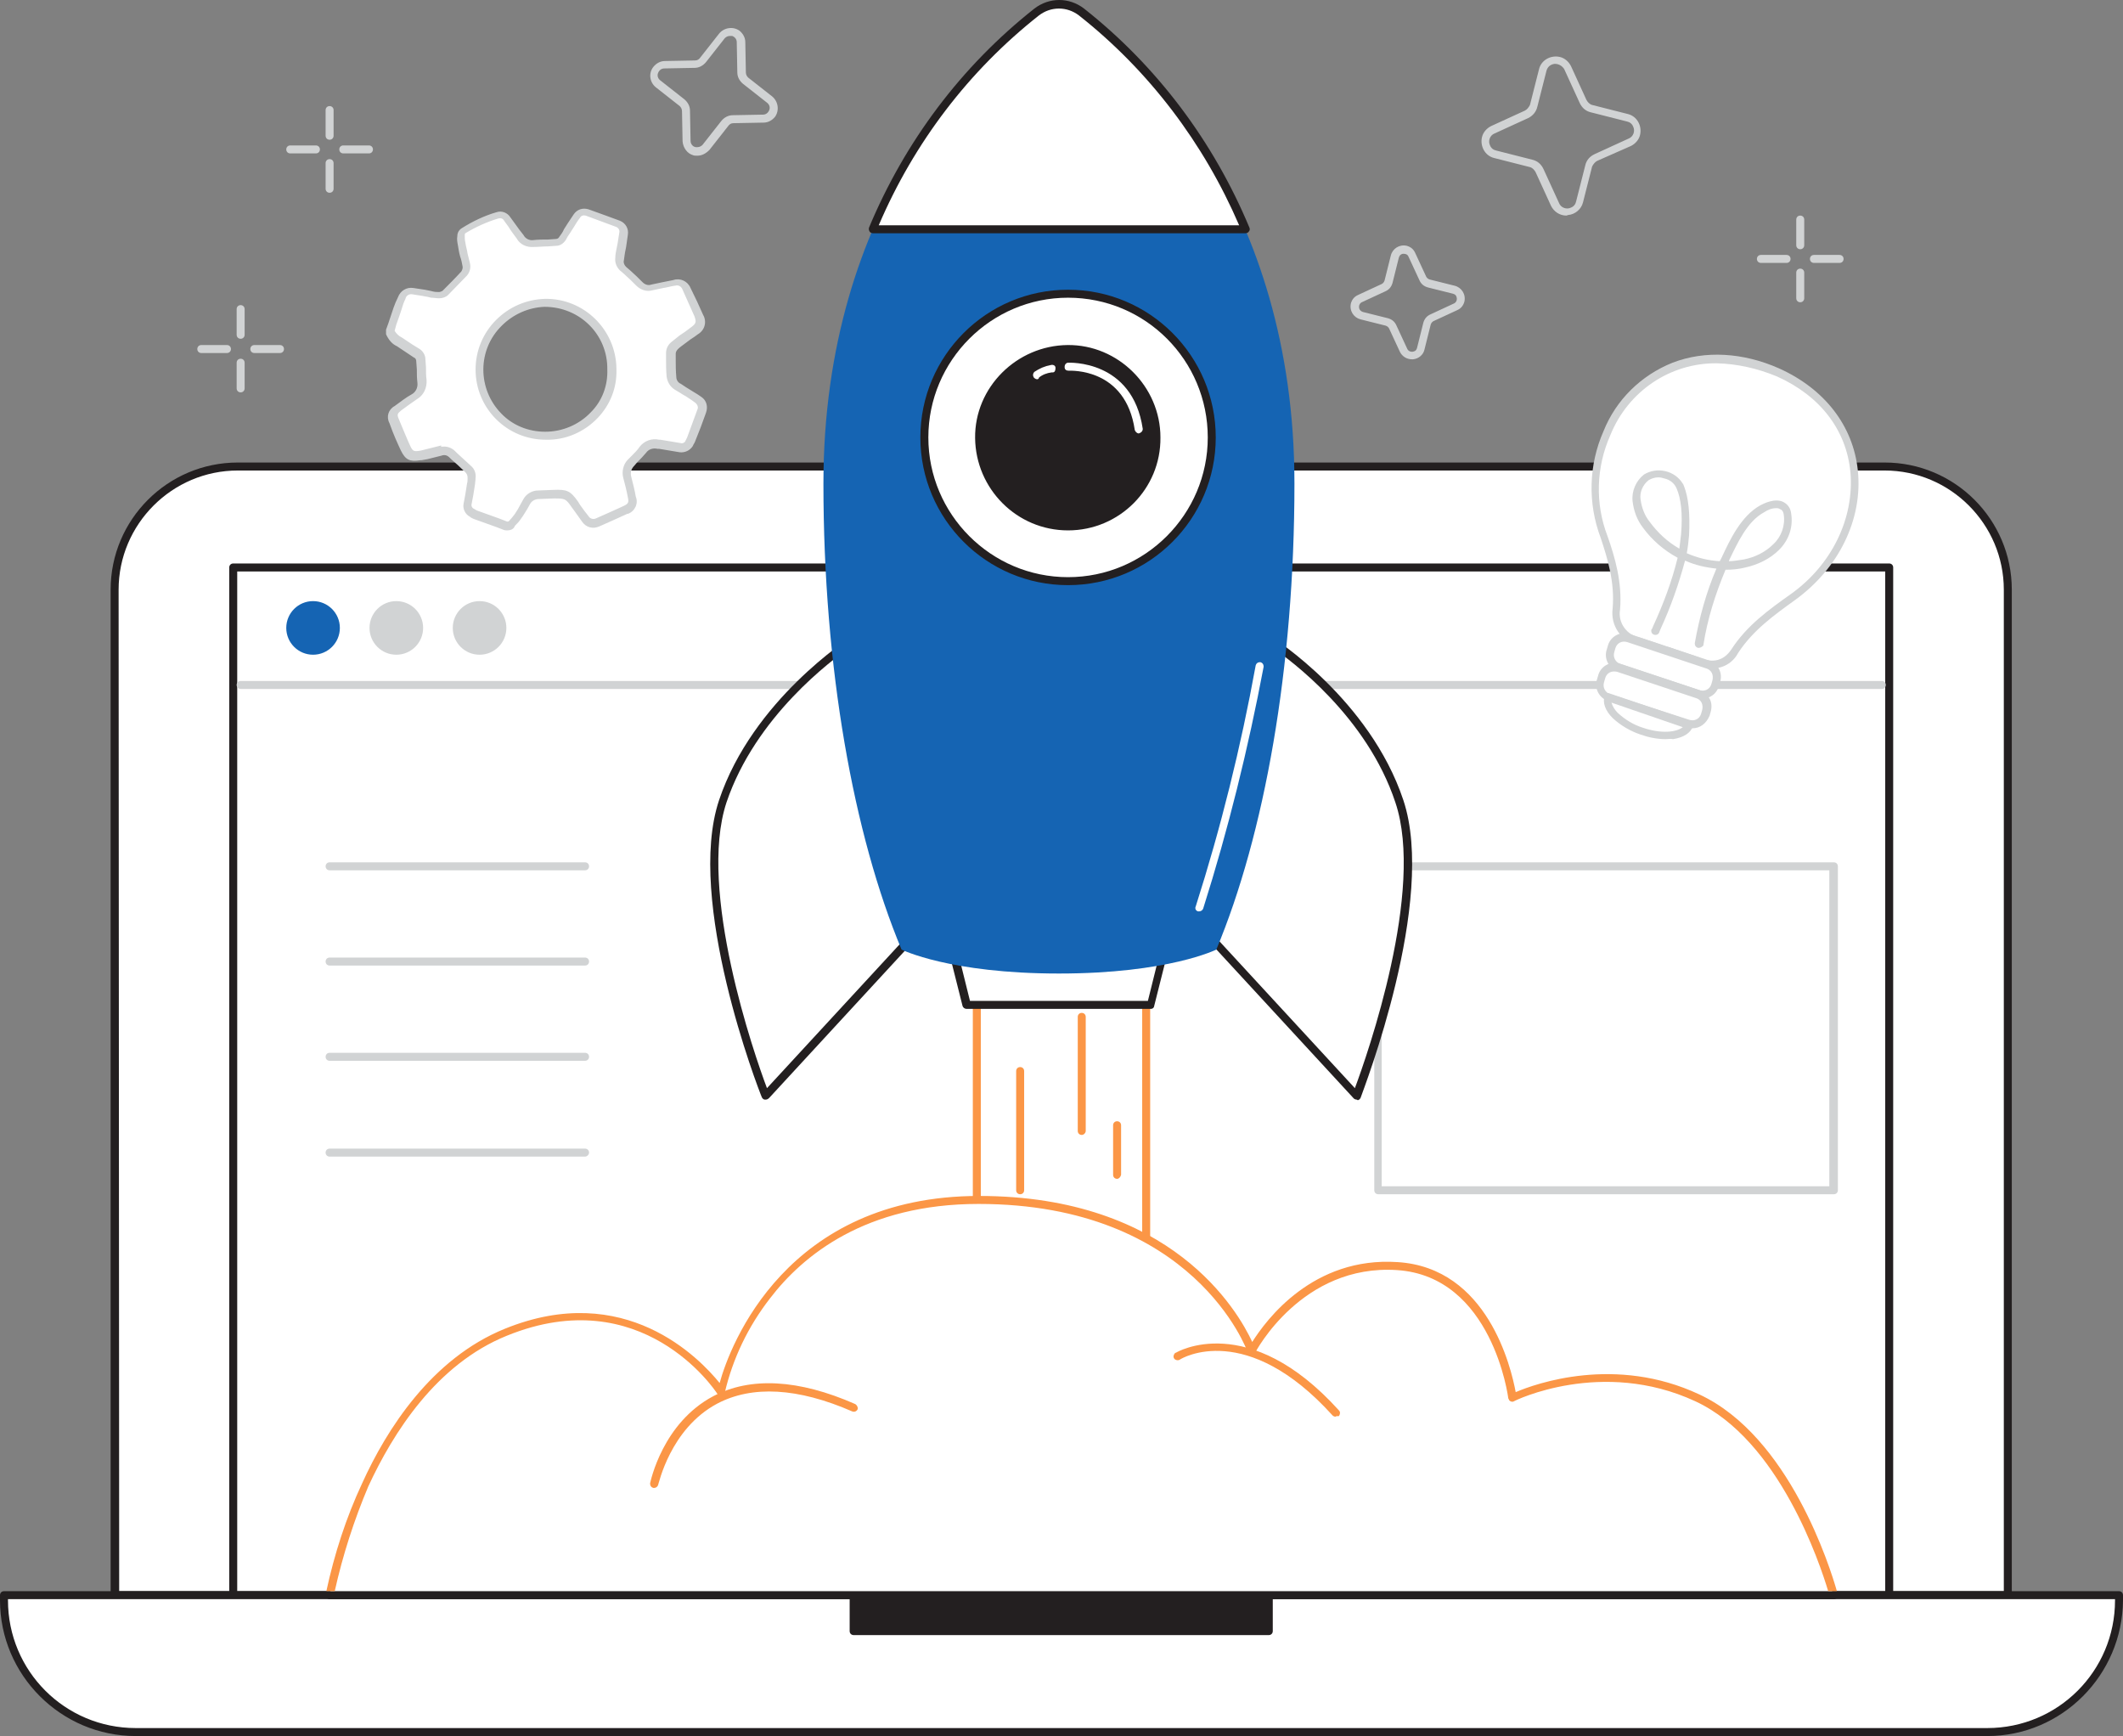 <?xml version="1.0" encoding="UTF-8"?>
<svg xmlns="http://www.w3.org/2000/svg" version="1.1" viewBox="0 0 372.3 304.4">
  <rect x="0" y="0" width="372.3" height="304.4" fill="#808080" stroke="none"/>
  <defs>
    <style>
      .cls-1 {
        fill: #d1d3d4;
      }

      .cls-2 {
        fill: #231f20;
      }

      .cls-3 {
        fill: #fff;
      }

      .cls-4 {
        fill: #fb9646;
      }

      .cls-5 {
        fill: #1564b3;
      }
    </style>
  </defs>
  <!-- Generator: Adobe Illustrator 28.7.1, SVG Export Plug-In . SVG Version: 1.2.0 Build 142)  -->
  <g>
    <g id="Ebene_1">
      <g id="Layer_1">
        <g id="Laptop_start-up-45">
          <path class="cls-3" d="M41.7,81.8h288.7c11.9,0,21.6,9.6,21.6,21.6h0v176.3H20.1V103.4c0-12,9.7-21.7,21.6-21.6q0-.07,0,0h0Z"/>
          <path class="cls-2" d="M352.1,280.4H20.1c-.4,0-.7-.3-.7-.7h0V103.4c0-12.3,10-22.3,22.3-22.3h288.8c12.3,0,22.3,10,22.3,22.3v176.3c0,.3-.3.6-.7.7h0ZM20.9,279h330.5V103.4c0-11.5-9.4-20.9-20.9-20.9H41.7c-11.5,0-20.9,9.4-20.9,20.9,0,0,.1,175.6.1,175.6Z"/>
          <rect class="cls-3" x="40.9" y="99.5" width="290.4" height="180.2"/>
          <path class="cls-2" d="M331.3,280.4H40.9c-.4,0-.7-.3-.7-.7h0V99.5c0-.4.3-.7.7-.7h290.4c.4,0,.7.3.7.7h0v180.2c0,.4-.3.7-.7.7h0ZM41.6,279h289V100.2H41.6v178.8Z"/>
          <path class="cls-3" d="M.7,279.7h370.9v.9c0,12.7-10.3,23.1-23.1,23.1H23.8c-12.7,0-23.1-10.3-23.1-23.1h0v-.9h0Z"/>
          <path class="cls-2" d="M348.5,304.4H23.8c-13.1,0-23.8-10.7-23.8-23.8v-.9c0-.4.3-.7.7-.7h370.9c.4,0,.7.3.7.7v.9c-.1,13.1-10.7,23.8-23.8,23.8h0ZM1.4,280.4v.2c0,12.4,10,22.4,22.4,22.4h324.7c12.4,0,22.4-10,22.4-22.4v-.2H1.4Z"/>
          <rect class="cls-2" x="149.7" y="279.7" width="72.8" height="6.3"/>
          <path class="cls-2" d="M222.5,286.7h-72.8c-.4,0-.7-.3-.7-.7h0v-6.3c0-.4.3-.7.7-.7h72.8c.4,0,.7.3.7.7h0v6.3c0,.4-.3.7-.7.7h0ZM150.4,285.3h71.4v-4.9h-71.4v4.9h0Z"/>
          <path class="cls-1" d="M330,120.8H42.2c-.4,0-.7-.3-.7-.7s.3-.7.7-.7h287.8c.4,0,.7.3.7.7s-.3.7-.7.7h0Z"/>
          <circle class="cls-5" cx="54.9" cy="110.1" r="4.7"/>
          <circle class="cls-1" cx="69.5" cy="110.1" r="4.7"/>
          <circle class="cls-1" cx="84.1" cy="110.1" r="4.7"/>
        </g>
        <g id="Screen_start-up-45">
          <path class="cls-1" d="M321.6,209.4h-79.9c-.4,0-.7-.3-.7-.7h0v-56.8c0-.4.3-.7.7-.7h79.9c.4,0,.7.3.7.7v56.8c0,.4-.3.7-.7.7h0ZM242.3,208h78.5v-55.4h-78.5v55.4Z"/>
          <path class="cls-1" d="M102.6,152.6h-44.8c-.4,0-.7-.3-.7-.7s.3-.7.7-.7h44.8c.4,0,.7.3.7.7s-.3.7-.7.7Z"/>
          <path class="cls-1" d="M102.6,169.3h-44.8c-.4,0-.7-.3-.7-.7s.3-.7.7-.7h44.8c.4,0,.7.3.7.7s-.3.7-.7.7Z"/>
          <path class="cls-1" d="M102.6,186h-44.8c-.4,0-.7-.3-.7-.7s.3-.7.7-.7h44.8c.4,0,.7.3.7.7s-.3.7-.7.7Z"/>
          <path class="cls-1" d="M102.6,202.8h-44.8c-.4,0-.7-.3-.7-.7s.3-.7.7-.7h44.8c.4,0,.7.3.7.7,0,.3-.3.7-.7.7Z"/>
        </g>
        <g id="Stars_start-up-45">
          <path class="cls-1" d="M122.3,27.3c-.3,0-.6,0-.8-.1-1-.3-1.7-1.3-1.8-2.4l-.1-5.3c0-.4-.2-.7-.4-.9l-4.2-3.3c-1.1-.9-1.3-2.5-.4-3.6.5-.6,1.2-1,2-1l5.3-.1c.4,0,.7-.2.9-.5l3.3-4.2c.9-1.1,2.5-1.3,3.6-.5.6.5,1,1.2,1,2l.1,5.3c0,.4.2.7.4.9l4.2,3.3c1.1.9,1.3,2.5.5,3.6-.5.6-1.2,1-2,1l-5.3.1c-.4,0-.7.2-.9.5l-3.3,4.2c-.6.6-1.3,1-2.1,1ZM128,6.3c-.4,0-.7.2-.9.4l-3.3,4.2c-.5.6-1.2,1-2,1l-5.3.1c-.5,0-.9.3-1.1.8-.2.5,0,1,.4,1.3l4.2,3.3c.6.5,1,1.2,1,2l.1,5.3c0,.6.5,1.2,1.2,1.1.4,0,.7-.2.9-.4l3.3-4.2c.5-.6,1.2-1,2-1l5.3-.1c.5,0,.9-.3,1.1-.8.2-.5,0-1-.4-1.3l-4.2-3.3c-.6-.5-1-1.2-1-2l-.1-5.3c0-.5-.3-.9-.8-1.1h-.4Z"/>
          <path class="cls-1" d="M274.7,37.8c-1.2,0-2.2-.7-2.7-1.7l-2.7-5.9c-.2-.4-.6-.8-1-.9l-6.3-1.6c-1.6-.4-2.5-2.1-2.1-3.7.2-.8.8-1.5,1.6-1.9l5.9-2.7c.4-.2.7-.6.9-1l1.6-6.3c.4-1.6,2.1-2.5,3.7-2.1.8.2,1.5.8,1.9,1.6l2.7,5.9c.2.4.6.8,1,.9l6.3,1.6c1.6.4,2.5,2.1,2.1,3.7-.2.8-.8,1.5-1.6,1.9l-5.9,2.6c-.4.2-.7.6-.9,1l-1.6,6.3c-.3,1.2-1.4,2.1-2.6,2.2l-.3.1h0ZM272.7,11.2h-.1c-.7.1-1.2.5-1.4,1.2l-1.6,6.3c-.2.9-.8,1.6-1.6,2l-5.9,2.7c-.8.3-1.2,1.3-.8,2.1.2.5.6.8,1.1.9l6.3,1.6c.9.2,1.6.8,2,1.7l2.7,5.9c.3.8,1.3,1.2,2.1.8.5-.2.8-.6.9-1.1l1.6-6.3c.2-.9.8-1.6,1.7-2l5.9-2.7c.8-.3,1.2-1.3.8-2.1-.2-.5-.6-.8-1.1-.9l-6.3-1.6c-.9-.2-1.6-.8-2-1.7l-2.7-5.9h0c-.4-.6-1-.9-1.6-.9h0Z"/>
          <path class="cls-1" d="M247.6,63c-.9,0-1.7-.5-2.1-1.3l-1.9-4.1c-.1-.2-.3-.4-.6-.5l-4.4-1.1c-1.2-.3-2-1.5-1.7-2.8.2-.7.6-1.2,1.3-1.5l4.1-1.9c.2-.1.4-.3.5-.6l1.1-4.4c.3-1.2,1.5-2,2.8-1.7.7.2,1.2.6,1.5,1.3h0l1.9,4.1c.1.2.3.4.6.5l4.4,1.1c1.2.3,2,1.5,1.7,2.8-.2.7-.6,1.2-1.3,1.5l-4.1,1.9c-.2.1-.4.3-.5.6l-1.1,4.4c-.2.9-1,1.6-2,1.7h-.2,0ZM246.2,44.5h-.1c-.4,0-.7.3-.8.7l-1.1,4.4c-.2.7-.6,1.2-1.3,1.5l-4.1,1.9c-.4.2-.6.7-.4,1.2.1.2.3.4.6.5l4.4,1.1c.7.2,1.2.6,1.5,1.3l1.9,4.1c.2.4.7.6,1.2.4.3-.1.4-.3.5-.6l1.1-4.4c.2-.7.6-1.2,1.3-1.5l4.1-1.9c.4-.2.6-.7.4-1.2-.1-.3-.3-.4-.6-.5l-4.4-1.1c-.7-.2-1.2-.6-1.5-1.3l-1.9-4.1c-.1-.3-.4-.5-.8-.5h0Z"/>
        </g>
        <g id="Gear_start-up-45">
          <path class="cls-3" d="M68.2,57.9c.4-1.2.8-2.5,1.3-3.7.2-.6.5-1.3.7-1.9.3-.8,1.1-1.3,1.9-1.2,1,.1,2,.3,3,.5.5.1,1.1.2,1.6.2.4,0,.8-.1,1.1-.4,1.1-1.1,2.2-2.2,3.3-3.4.4-.4.5-1,.3-1.6-.2-1.2-.6-2.4-.8-3.6-.1-.5-.2-.9-.1-1.4,0-.4.2-.7.5-.9,1.9-1.2,3.9-2.1,6-2.7.6-.2,1.3.1,1.7.6.8,1,1.6,2.1,2.3,3.1.5.8,1.4,1.3,2.4,1.2,1.3-.1,2.6-.1,4-.2.5,0,.9-.3,1.2-.7.5-.7.9-1.4,1.4-2.1s.8-1.2,1.2-1.8,1.1-.9,1.8-.6c1.8.6,3.7,1.3,5.5,2,.7.3,1.1,1,1,1.8-.1,1-.3,2-.5,3-.1.5-.1.9-.2,1.4-.1.6.2,1.2.6,1.7,1,.9,1.9,1.8,2.9,2.7.5.6,1.4.8,2.1.6,1.3-.3,2.6-.6,3.9-.9.9-.3,1.8.1,2.2,1,.8,1.6,1.5,3.1,2.1,4.7.5.9.3,2-.6,2.6,0,0-.1,0-.1.1-.7.5-1.4,1-2.1,1.5-.5.4-1,.8-1.4,1.1s-.6.8-.6,1.4c0,1.4,0,2.7.1,4.1,0,.8.4,1.5,1.1,1.8.7.4,1.5.9,2.2,1.3.5.3.9.6,1.3.9.7.4.9,1.3.6,2-.6,1.7-1.2,3.3-1.9,4.9-.1.2-.2.5-.4.7-.3.5-.9.8-1.5.7l-3.6-.6h-.3c-1-.3-2.1.1-2.7,1-.7.8-1.4,1.5-2.1,2.2-.7.7-.9,1.7-.7,2.6.3,1.1.6,2.3.8,3.5.4.9,0,1.9-.9,2.2-.1,0-.1.1-.2.1-1.6.8-3.2,1.5-4.9,2.2-.8.4-1.7.2-2.2-.6-.6-.8-1.2-1.6-1.8-2.5-1.3-1.8-1.6-2-3.8-1.8l-2.6.1c-.8,0-1.6.5-2,1.2-.5.9-1,1.7-1.6,2.6-.3.4-.6.8-1,1.2-.3.4-.9.5-1.4.4-1.7-.6-3.5-1.3-5.2-1.9-.2-.1-.5-.2-.7-.4-.5-.3-.8-.9-.7-1.5.2-1.2.4-2.3.6-3.5.1-.4.1-.7.1-1.1.1-.6-.2-1.3-.7-1.7-.9-.9-1.9-1.7-2.8-2.6-.5-.5-1.3-.7-2-.5-1.1.3-2.3.5-3.5.8h-.1c-1.5.3-2,.1-2.7-1.3s-1.4-3.1-2-4.7c-.4-.7-.2-1.7.5-2.1h.1c.9-.7,1.9-1.4,2.8-2,1-.5,1.5-1.6,1.4-2.7-.1-1.2-.1-2.5-.2-3.7,0-.5-.3-1-.7-1.3-1-.7-2.1-1.3-3.1-2-.7-.4-1.3-1-1.6-1.7l.4-.4h0ZM107.3,64.8c0-6.5-5.2-11.7-11.7-11.7h-.1c-6.3.2-11.4,5.4-11.5,11.7,0,6.4,5.2,11.6,11.6,11.6,6.4.1,11.6-5.1,11.7-11.5.1,0,.1-.1,0-.1Z"/>
          <path class="cls-1" d="M89,93c-.2,0-.5,0-.7-.1l-1.3-.5-3.9-1.4c-.2-.1-.5-.2-.7-.4-.8-.4-1.3-1.4-1.1-2.3l.3-1.6c.1-.6.2-1.3.3-1.9.1-.3.1-.7.1-1,0-.4-.1-.7-.4-1-.8-.8-1.7-1.6-2.5-2.3l-.3-.3c-.4-.4-.9-.5-1.4-.3-.8.2-1.6.4-2.4.6l-1.1.2h-.2c-1.9.3-2.6-.1-3.4-1.7-.6-1.3-1.3-2.8-2-4.8-.6-1.1-.2-2.4.9-3,1.1-.8,2-1.5,2.9-2,.8-.4,1.2-1.2,1.1-2.1-.1-.8-.1-1.5-.1-2.3l-.1-1.4c0-.3-.1-.6-.4-.7l-1.2-.8-1.8-1.2c-.9-.4-1.5-1.2-1.9-2.1v-.8l.4-1.1c.3-.9.6-1.8.9-2.7.2-.6.5-1.3.8-1.9.4-1.1,1.5-1.8,2.7-1.6.7.1,1.3.2,2,.3l1,.2.4.1c.4.1.7.1,1.1.1.2,0,.4-.1.6-.2,1.2-1.2,2.3-2.3,3.3-3.4.2-.3.3-.7.2-1-.1-.5-.2-1.1-.4-1.6-.2-.7-.3-1.4-.4-2-.1-.5-.2-1.1-.1-1.6,0-.6.3-1.1.8-1.4,1.9-1.2,4-2.2,6.1-2.8.9-.3,1.9.1,2.4.9l.8,1.1c.5.7,1,1.4,1.5,2,.3.6,1,1,1.7.9.9-.1,1.7-.1,2.6-.1l1.4-.1c.3,0,.5-.2.6-.4.3-.4.6-.8.8-1.3l.7-1.1c.3-.5.7-1,1-1.5.6-.9,1.6-1.2,2.6-.9,2.2.8,3.9,1.4,5.5,2,1,.4,1.6,1.4,1.4,2.5-.1.7-.2,1.4-.3,2.1l-.2,1c-.1.5-.1.9-.2,1.4-.1.4.1.8.4,1.1l.7.6c.8.7,1.5,1.4,2.2,2.1.4.4,1,.6,1.5.4l1.9-.4,2-.4c1.2-.4,2.5.2,3,1.4.8,1.6,1.5,3.1,2.2,4.7.7,1.2.3,2.7-.9,3.4-.4.3-.8.6-1.3.9l-.8.6c-.5.4-1,.7-1.4,1.1-.2.2-.4.5-.4.8v.9c0,1.1,0,2.1.1,3.2,0,.5.3,1,.8,1.2l.9.6,1.3.8c.5.3,1,.6,1.4.9.9.6,1.2,1.7.8,2.8-.6,1.7-1.2,3.3-1.9,5-.1.3-.3.5-.4.8-.5.8-1.4,1.2-2.3,1.1l-3.6-.6h-.3c-.8-.2-1.6.1-2,.7-.5.6-1,1.1-1.5,1.6l-.6.7c-.5.5-.7,1.2-.5,1.9.3,1.2.6,2.3.8,3.5.5,1.2-.2,2.6-1.4,3h-.1c-1.5.7-3.1,1.4-4.9,2.2-1.1.5-2.3.2-3-.8-.5-.7-1-1.4-1.5-2.1l-.3-.4c-1.1-1.6-1.2-1.6-3.2-1.6l-2.6.1c-.6,0-1.2.3-1.5.8l-.5.9c-.4.6-.7,1.2-1.1,1.7-.3.5-.7.9-1.1,1.3-.2.6-.8.8-1.3.8h0ZM77.9,78.3c.7,0,1.4.3,1.9.8l.3.3,2.5,2.3c.6.5.9,1.3.8,2.1,0,.4-.1.8-.1,1.1-.1.6-.2,1.3-.3,1.9l-.3,1.6c-.1.3.1.7.4.8.2.1.3.2.5.3l3.9,1.4,1.3.5c.2.1.4.1.6-.2.3-.3.6-.7.9-1.1.4-.6.7-1.1,1-1.7l.5-.9c.5-.9,1.5-1.5,2.6-1.5l2.6-.1c2.4-.1,3,.1,4.4,2.1l.3.5c.5.7,1,1.4,1.5,2,.3.5.9.6,1.3.4,1.8-.8,3.4-1.5,4.9-2.2.8-.4.9-.6.7-1.5-.2-1.1-.5-2.3-.8-3.4-.3-1.1,0-2.4.8-3.2l.7-.7c.5-.5,1-1,1.4-1.6.8-1,2.1-1.5,3.4-1.2h.2l3.6.6c.3.1.7-.1.8-.4.1-.2.2-.4.3-.6.6-1.6,1.2-3.3,1.8-4.9.2-.4,0-.9-.4-1.2s-.8-.6-1.3-.9c-.4-.3-.9-.5-1.3-.8l-1-.6c-.8-.5-1.3-1.4-1.4-2.3-.1-1.1-.1-2.2-.1-3.2v-.9c0-.7.3-1.4.9-1.9.5-.4,1-.8,1.5-1.2l.9-.6c.4-.3.8-.6,1.2-.9.8-.6.8-.9.5-1.8-.7-1.6-1.4-3.1-2.1-4.7-.2-.6-.8-.9-1.3-.7h-.1c-.7.1-1.3.3-2,.4l-1.9.4c-1,.3-2.1-.1-2.8-.8s-1.4-1.4-2.2-2.1l-.7-.6c-.6-.6-.9-1.4-.8-2.2,0-.5.1-1,.2-1.5l.2-1c.1-.6.2-1.3.3-1.9.1-.4-.1-.8-.5-1-1.6-.6-3.2-1.2-5.4-2-.4-.1-.8,0-1,.4-.4.5-.7,1-1,1.5l-.7,1.1c-.3.4-.6.9-.8,1.3-.4.6-1,1-1.7,1l-1.4.1c-.8,0-1.7.1-2.5.1-1.2.1-2.4-.4-3-1.5-.5-.7-1-1.3-1.4-2l-.8-1.1c-.2-.4-.6-.5-1-.4-2,.6-4,1.5-5.8,2.6-.1.1-.1.2-.1.4,0,.4,0,.8.1,1.2.1.7.3,1.3.4,2l.4,1.6c.2.8,0,1.6-.5,2.2-1,1-2.1,2.2-3.3,3.4-.4.4-1,.6-1.6.6-.5,0-.9-.1-1.4-.1l-.4-.1c-.3-.1-.7-.1-1-.2-.6-.1-1.3-.2-1.9-.3-.5-.1-1.1.2-1.2.8-.3.6-.5,1.2-.7,1.9-.3.9-.6,1.8-.9,2.6l-.3,1.1c.3.5.7.9,1.3,1.2l1.8,1.2,1.3.8c.6.4,1,1.1,1,1.8l.1,1.4c0,.8,0,1.5.1,2.2.1,1.4-.5,2.7-1.7,3.4-.9.6-1.7,1.2-2.8,2-.6.5-.7.7-.4,1.4.8,1.9,1.4,3.4,2,4.7.5,1.1.7,1.1,1.9.9l1.2-.3c.8-.2,1.6-.4,2.4-.6-.2.3.1.2.5.2h0ZM95.7,77.1h0c-6.8,0-12.3-5.5-12.3-12.3,0-3.3,1.3-6.4,3.6-8.7s5.3-3.6,8.6-3.7c6.8-.1,12.4,5.4,12.5,12.2v.2c.1,3.2-1.1,6.2-3.3,8.5-2.4,2.5-5.7,3.9-9.1,3.8ZM95.5,53.8c-2.8.1-5.5,1.3-7.5,3.3-4.3,4.2-4.3,11.1-.1,15.4,2,2.1,4.8,3.2,7.7,3.2h0c3,0,5.9-1.2,8-3.4,2-2,3-4.7,2.9-7.5h0c.1-6.1-4.8-11-11-11,.1,0,0,0,0,0h0Z"/>
        </g>
        <g id="Idea_start-up-45">
          <path class="cls-3" d="M292.6,114.2c-1.7-.6-3.4-1.2-5.1-1.7-2.6-.5-4.4-3-4-5.6.4-4.4-.7-8.5-2.2-12.6-2.2-5.9-2.1-12.4.5-18.2,5.3-11.9,17.7-16.1,29.9-10.6,18.1,8.1,16.9,29.2,2.6,39.4-3.9,2.7-7.6,5.4-10.2,9.5-1.5,2.2-3.6,2.8-6.2,1.8-1.7-.9-3.5-1.4-5.3-2h0Z"/>
          <path class="cls-1" d="M300.3,117.2c-.9,0-1.7-.2-2.6-.5-1.2-.5-2.4-.9-3.6-1.3l-1.7-.6-1.6-.6c-1.1-.4-2.3-.8-3.5-1.1-3-.6-4.9-3.4-4.5-6.4.4-4.6-.9-8.8-2.1-12.4-2.3-6.1-2.1-12.8.5-18.7,2.2-5.5,6.6-9.8,12.1-12,5.7-2.2,12.4-1.8,18.7,1,8,3.6,13,10.1,13.8,17.9.9,8.6-3.4,17.2-11,22.7-3.6,2.6-7.4,5.3-10,9.3-.9,1.7-2.6,2.7-4.5,2.7h0ZM301.1,63.7c-8.2-.1-15.6,4.9-18.7,12.6-2.5,5.6-2.7,12-.5,17.7,1.3,3.7,2.6,8.1,2.2,12.9-.4,2.3,1.2,4.5,3.5,4.9,1.2.4,2.4.8,3.6,1.2.5.2,1,.4,1.6.5h0l1.7.6c1.2.4,2.5.8,3.7,1.3,2.3.9,4.1.4,5.4-1.5,2.7-4.2,6.6-7,10.4-9.7,7.2-5.1,11.2-13.3,10.5-21.4-.7-7.4-5.3-13.4-12.9-16.8-3.4-1.4-6.9-2.2-10.5-2.3h0Z"/>
          <path class="cls-3" d="M285.7,111.9l13.8,4.6c1.2.4,1.9,1.8,1.5,3l-.2.7c-.4,1.2-1.8,1.9-3,1.5l-13.8-4.6c-1.2-.4-1.9-1.8-1.5-3l.2-.7c.4-1.3,1.8-2,3-1.5Z"/>
          <path class="cls-1" d="M298.5,122.5c-.3,0-.7-.1-1-.2h0l-13.8-4.6c-1.6-.5-2.5-2.3-1.9-3.9l.2-.7c.5-1.6,2.3-2.5,3.9-1.9l13.8,4.6c1.6.5,2.5,2.3,1.9,3.9h0l-.2.7c-.4,1.3-1.6,2.1-2.9,2.1h0ZM298,121c.9.3,1.8-.1,2.1-1l.2-.7c.1-.4.1-.9-.1-1.3-.2-.4-.6-.7-1-.8l-13.8-4.6c-.9-.3-1.8.1-2.1,1l-.2.7c-.3.9.2,1.8,1,2.1h0l13.9,4.6Z"/>
          <path class="cls-3" d="M284,117.1l13.8,4.6c1.2.4,1.9,1.8,1.5,3l-.2.7c-.4,1.2-1.8,1.9-3,1.5l-13.8-4.6c-1.2-.4-1.9-1.8-1.5-3l.2-.7c.4-1.3,1.7-2,3-1.5Z"/>
          <path class="cls-1" d="M296.8,127.7c-.3,0-.7-.1-1-.2h0l-13.8-4.6c-1.6-.5-2.5-2.3-1.9-3.9h0l.2-.7c.5-1.6,2.3-2.5,3.9-1.9h0l13.8,4.6c.8.3,1.4.8,1.8,1.5s.4,1.6.2,2.3l-.2.7c-.6,1.4-1.7,2.2-3,2.2h0ZM296.2,126.2c.9.3,1.8-.1,2.1-1l.2-.7c.1-.4.1-.9-.1-1.3-.2-.4-.6-.7-1-.8l-13.8-4.6c-.4-.1-.9-.1-1.3.1-.4.2-.7.6-.8,1l-.2.7c-.3.9.2,1.8,1,2.1l13.9,4.5h0Z"/>
          <path class="cls-3" d="M296.2,127c-.7,2-4.4,2.5-8.3,1.2s-6.6-4-5.9-5.9l14.2,4.7h0Z"/>
          <path class="cls-1" d="M292.1,129.6c-1.5,0-3-.3-4.4-.8-1.8-.6-3.5-1.6-4.9-2.9-1.3-1.3-1.8-2.7-1.4-3.9.1-.4.5-.6.9-.4h0l14.2,4.8c.2.1.3.2.4.4s.1.4,0,.5c-.4,1.2-1.6,2-3.5,2.3-.4-.1-.9,0-1.3,0h0ZM282.6,123.2c.2.7.6,1.3,1.1,1.8,1.3,1.2,2.8,2.1,4.4,2.6,3.2,1.1,5.9.8,7-.1l-12.5-4.3Z"/>
          <path class="cls-1" d="M297.9,113.6h-.1c-.4-.1-.6-.4-.6-.8h0c.8-4.5,2-8.9,3.8-13.1-1.9-.2-3.7-.6-5.5-1.4-1.1,4.1-2.5,8.1-4.3,12l-.2.5c-.1.4-.5.6-.9.5s-.6-.5-.5-.9c0,0,0-.1.1-.1l.2-.5c1.8-3.9,3.3-7.9,4.3-12-2.4-1.3-4.5-3.1-6.1-5.3-1-1.3-1.6-2.9-1.8-4.6-.2-1.8.6-3.6,2-4.7,2.3-1.4,5.4-.7,6.8,1.6.1.1.1.2.2.4.8,2,1.1,4.9.9,8.7-.1,1-.2,2.1-.4,3.1,1.8.8,3.8,1.3,5.8,1.4,0-.1.1-.2.1-.2l.2-.4c1.5-3.2,3.4-7.3,6.8-9.2.6-.3,2.5-1.3,4-.6.8.4,1.3,1.1,1.4,2,.4,2.4-.4,4.7-2.1,6.4-1.6,1.6-3.7,2.6-5.9,3.1-1.2.3-2.3.4-3.5.4h0c-1.8,4.3-3.2,8.7-3.9,13.3-.2.2-.5.4-.8.4h0ZM311.5,89.1c-.8,0-1.5.3-2.1.7-3,1.6-4.7,5.4-6.2,8.5v.1c.9,0,1.7-.2,2.6-.3,2-.4,3.8-1.3,5.2-2.7,1.4-1.3,2.1-3.3,1.8-5.2-.1-.7-.5-.9-.6-.9-.3-.2-.5-.2-.7-.2h0ZM290.8,83.7c-.6,0-1.2.2-1.7.5-1,.8-1.6,2.1-1.4,3.4.2,1.4.7,2.8,1.6,3.9,1.4,1.9,3.1,3.5,5.2,4.7.1-.8.2-1.7.3-2.5.3-3.6,0-6.3-.8-8.1-.4-.9-1.2-1.5-2.1-1.7-.3-.1-.7-.2-1.1-.2h0Z"/>
        </g>
        <g id="Lines_start-up-45">
          <path class="cls-1" d="M57.8,24.5c-.4,0-.7-.3-.7-.7v-4.5c0-.4.3-.7.7-.7s.7.3.7.7h0v4.5c0,.4-.3.7-.7.7h0Z"/>
          <path class="cls-1" d="M57.8,33.8c-.4,0-.7-.3-.7-.7v-4.5c0-.4.3-.7.7-.7s.7.3.7.7h0v4.5c0,.4-.3.7-.7.7h0Z"/>
          <path class="cls-1" d="M64.7,26.9h-4.5c-.4,0-.7-.3-.7-.7s.3-.7.7-.7h4.5c.4,0,.7.3.7.7s-.3.7-.7.7Z"/>
          <path class="cls-1" d="M55.4,26.9h-4.5c-.4,0-.7-.3-.7-.7s.3-.7.7-.7h4.5c.4,0,.7.3.7.7s-.3.7-.7.7Z"/>
          <path class="cls-1" d="M42.2,59.4c-.4,0-.7-.3-.7-.7v-4.5c0-.4.3-.7.7-.7s.7.3.7.7v4.5c0,.4-.3.7-.7.7h0Z"/>
          <path class="cls-1" d="M42.2,68.8c-.4,0-.7-.3-.7-.7v-4.5c0-.4.3-.7.7-.7s.7.3.7.7h0v4.5c0,.4-.3.7-.7.7h0Z"/>
          <path class="cls-1" d="M49.1,61.9h-4.5c-.4,0-.7-.3-.7-.7s.3-.7.7-.7h4.5c.4,0,.7.3.7.7s-.3.7-.7.7h0Z"/>
          <path class="cls-1" d="M39.8,61.9h-4.5c-.4,0-.7-.3-.7-.7s.3-.7.7-.7h4.5c.4,0,.7.3.7.7s-.3.7-.7.7h0Z"/>
          <path class="cls-1" d="M315.7,43.7c-.4,0-.7-.3-.7-.7h0v-4.5c0-.4.3-.7.7-.7s.7.3.7.7h0v4.5c0,.4-.3.7-.7.7Z"/>
          <path class="cls-1" d="M315.7,53c-.4,0-.7-.3-.7-.7h0v-4.5c0-.4.3-.7.7-.7s.7.3.7.7v4.5c0,.4-.3.7-.7.7Z"/>
          <path class="cls-1" d="M322.6,46.1h-4.5c-.4,0-.7-.3-.7-.7s.3-.7.7-.7h4.5c.4,0,.7.3.7.7s-.3.7-.7.7h0Z"/>
          <path class="cls-1" d="M313.3,46.1h-4.5c-.4,0-.7-.3-.7-.7s.3-.7.7-.7h4.5c.4,0,.7.3.7.7s-.3.7-.7.7Z"/>
        </g>
        <g id="Rocket_start-up-45">
          <rect class="cls-3" x="171.2" y="161" width="29.7" height="95.4"/>
          <path class="cls-4" d="M201,257.1h-29.7c-.4,0-.7-.3-.7-.7h0v-95.4c0-.4.3-.7.7-.7h29.7c.4,0,.7.3.7.7h0v95.4c0,.4-.4.7-.7.7h0ZM172,255.7h28.3v-94h-28.3v94h0Z"/>
          <path class="cls-4" d="M189.7,199c-.4,0-.7-.3-.7-.7v-20c0-.4.3-.7.7-.7s.7.3.7.7v20c0,.3-.3.7-.7.7h0Z"/>
          <path class="cls-4" d="M178.9,209.4c-.4,0-.7-.3-.7-.7h0v-20.9c0-.4.3-.7.7-.7s.7.3.7.7v20.9c0,.4-.3.7-.7.7h0Z"/>
          <path class="cls-4" d="M195.9,206.7c-.4,0-.7-.3-.7-.7h0v-8.7c0-.4.3-.7.7-.7s.7.3.7.7v8.7c-.1.4-.4.7-.7.7Z"/>
          <path class="cls-3" d="M57.8,279.7s6.5-36.2,31-46.1,37.7,10.5,37.7,10.5c0,0,6.4-33.7,45.2-33.7s47.8,26.5,47.8,26.5c0,0,8-16,25.5-14.9s20.2,23.1,20.2,23.1c0,0,15.6-7.8,32.4,0s23.9,34.6,23.9,34.6H57.8Z"/>
          <g>
            <path class="cls-2" d="M58.7,279h-1.47c-.04.2-.09.4-.13.6,0,.2.1.4.2.6.1.1.3.2.5.2h263.8c.2,0,.4-.1.6-.2.1-.2.2-.4.1-.6-.02-.08-.08-.29-.17-.6H58.7Z"/>
            <path class="cls-4" d="M298,244.5c-14.7-6.9-28.7-1.9-32.2-.4-.8-4.3-4.9-21.8-20.7-22.8-14.9-1-23.1,10.2-25.5,14-2.5-5.4-14.1-25.6-47.9-25.6s-43.7,26.2-45.5,32.8c-3.5-4.3-16.6-18.1-37.7-9.5-12.8,5.2-20.7,17.6-25,27.1-2.81,6.01-4.87,12.41-6.27,18.9h1.47c1.4-6.3,3.4-12.5,5.9-18.4,4.3-9.3,11.9-21.4,24.3-26.4,23.6-9.6,36.4,9.4,36.9,10.2.1.2.4.4.7.3.3,0,.5-.2.6-.5,1.4-6,4.1-11.6,7.9-16.5,5.8-7.6,16.8-16.6,36.6-16.6,37.8,0,47.1,25.7,47.2,26s.3.5.6.5.6-.1.7-.4c.1-.2,8.2-15.6,24.9-14.5,16.7,1.1,19.5,22.3,19.5,22.5,0,0,.1.1.1.2.1.3.6.5.9.3.1-.1,15.4-7.6,31.8,0,14.7,6.8,21.9,28.6,23.3,33.3h1.53c-1.17-4.09-8.33-27.16-24.13-34.5h0Z"/>
          </g>
          <path class="cls-4" d="M114.7,260.9h-.1c-.4-.1-.6-.4-.6-.8h0c.1-.4,2.2-10.6,11.1-15.3,6.5-3.4,14.9-3,24.9,1.4.3.2.5.6.4.9-.2.4-.6.5-.9.4-9.6-4.2-17.6-4.6-23.7-1.4-8.3,4.4-10.3,14.2-10.4,14.3-.1.3-.4.5-.7.5Z"/>
          <path class="cls-4" d="M234.2,248.4c-.2,0-.4-.1-.5-.2-15.1-16.7-26.4-10.1-26.8-9.8-.3.2-.8.1-1-.2h0c-.2-.3-.1-.7.2-1h.1c.1-.1,12.7-7.5,28.6,10.1.3.3.2.7,0,1-.3,0-.5,0-.6.1h0Z"/>
          <polygon class="cls-3" points="201.8 176.2 169.6 176.2 165.7 160.7 205.7 160.7 201.8 176.2"/>
          <path class="cls-2" d="M201.8,176.9h-32.3c-.3,0-.6-.2-.7-.5l-3.9-15.5c0-.2,0-.4.1-.6s.3-.3.6-.3h40c.2,0,.4.1.6.3.1.2.2.4.1.6l-3.9,15.5c0,.2-.2.5-.6.5h0ZM170.1,175.5h31.2l3.5-14.1h-38.2l3.5,14.1h0Z"/>
          <path class="cls-3" d="M149.5,112.3s-16.9,10.6-22.8,28.2,7.5,51.7,7.5,51.7l30.8-33.4-15.5-46.5Z"/>
          <path class="cls-2" d="M134.3,192.8h-.2c-.2,0-.4-.2-.5-.4-.6-1.4-13.4-34.5-7.5-52.1s22.9-28.4,23.1-28.6c.2-.1.4-.1.6-.1.2.1.4.2.4.4l15.5,46.5c.1.2,0,.5-.1.7l-30.7,33.3c-.2.2-.4.3-.6.3h0ZM149.2,113.4c-3.3,2.3-16.7,12.2-21.8,27.3-5.1,15.4,4.9,44.3,7.1,50.1l29.7-32.2-15-45.2Z"/>
          <path class="cls-3" d="M222.7,112.3s16.9,10.6,22.8,28.2-7.5,51.7-7.5,51.7l-30.8-33.4,15.5-46.5Z"/>
          <path class="cls-2" d="M237.9,192.8c-.2,0-.4-.1-.5-.2l-30.8-33.4c-.2-.2-.2-.5-.1-.7l15.5-46.5c.1-.2.2-.4.4-.4.2-.1.4,0,.6.1s17.2,10.9,23.1,28.6-7,50.7-7.5,52.2c-.1.2-.3.4-.5.4l-.2-.1ZM207.9,158.6l29.7,32.2c2.2-5.9,12.3-34.7,7.1-50.1-5-15.1-18.4-25-21.8-27.3l-15,45.2h0Z"/>
          <path class="cls-5" d="M213.3,166.5c8.4-20.1,13.7-49.3,13.7-81.7,0-49.2-27.1-74.8-37.4-82.7-2.3-1.8-5.5-1.8-7.8,0-10.3,8-37.4,33.6-37.4,82.7,0,32.4,5.3,61.6,13.7,81.7,0,0,8.4,4.2,27.6,4.2s27.6-4.2,27.6-4.2Z"/>
          <path class="cls-3" d="M181.8,2.1c-12.6,10.1-22.5,23.2-28.7,38.1h65.3c-6.2-14.9-16.1-28-28.8-38.1-2.2-1.8-5.5-1.8-7.8,0h0Z"/>
          <path class="cls-2" d="M218.4,40.9h-65.3c-.2,0-.5-.1-.6-.3s-.2-.4-.1-.7c6.3-15.1,16.2-28.3,29-38.4l.4.6-.4-.6c2.6-2,6.1-2,8.7,0,12.8,10.1,22.7,23.3,29,38.4.1.2.1.5-.1.7-.1.2-.4.3-.6.3h0ZM154.1,39.5h63.2c-6.2-14.4-15.8-27.1-28.1-36.8-2.1-1.6-4.9-1.6-7,0h0c-12.3,9.7-21.9,22.3-28.1,36.8Z"/>
          <circle class="cls-3" cx="187.3" cy="76.7" r="25.2"/>
          <path class="cls-2" d="M187.3,102.6c-14.3,0-25.9-11.6-25.9-25.9s11.6-25.9,25.9-25.9,25.9,11.6,25.9,25.9h0c0,14.3-11.6,25.9-25.9,25.9h0ZM187.3,52.2c-13.5,0-24.5,11-24.5,24.5s11,24.5,24.5,24.5,24.5-11,24.5-24.5h0c0-13.5-10.9-24.5-24.5-24.5h0Z"/>
          <circle class="cls-2" cx="187.31" cy="76.7" r="15.6" transform="translate(55.3 230.14) rotate(-71.56)"/>
          <path class="cls-2" d="M187.3,93c-9,0-16.2-7.3-16.3-16.2s7.3-16.2,16.2-16.3c8.9-.1,16.3,7.3,16.3,16.2h0c.1,9-7.2,16.3-16.2,16.3ZM187.3,61.9c-8.2,0-14.9,6.6-14.9,14.8s6.6,14.9,14.8,14.9,14.9-6.6,14.9-14.8h0c.1-8.3-6.6-14.9-14.8-14.9Z"/>
          <path class="cls-3" d="M199.7,76c-.3,0-.6-.3-.7-.6-1.6-10.9-11.2-10.4-11.6-10.4s-.7-.2-.7-.6v-.1c0-.4.3-.7.6-.7.1,0,11.3-.6,13.1,11.6,0,.4-.3.7-.7.8h0Z"/>
          <path class="cls-3" d="M181.9,66.5c-.2,0-.4-.1-.6-.3-.2-.3-.2-.7.1-1h0c.9-.6,1.8-1,2.9-1.2.4-.1.8.1.8.5s-.1.8-.5.8h-.2c-.8.1-1.6.4-2.2.9,0,.2-.2.3-.3.3Z"/>
          <path class="cls-3" d="M210.3,159.8h-.2c-.4-.1-.6-.5-.4-.9,4.4-13.8,7.9-27.9,10.5-42.2.1-.4.4-.6.8-.6h0c.4.1.6.4.6.8h0c-2.7,14.3-6.2,28.5-10.6,42.4-.1.3-.4.5-.7.5h0Z"/>
        </g>
      </g>
    </g>
  </g>
</svg>
